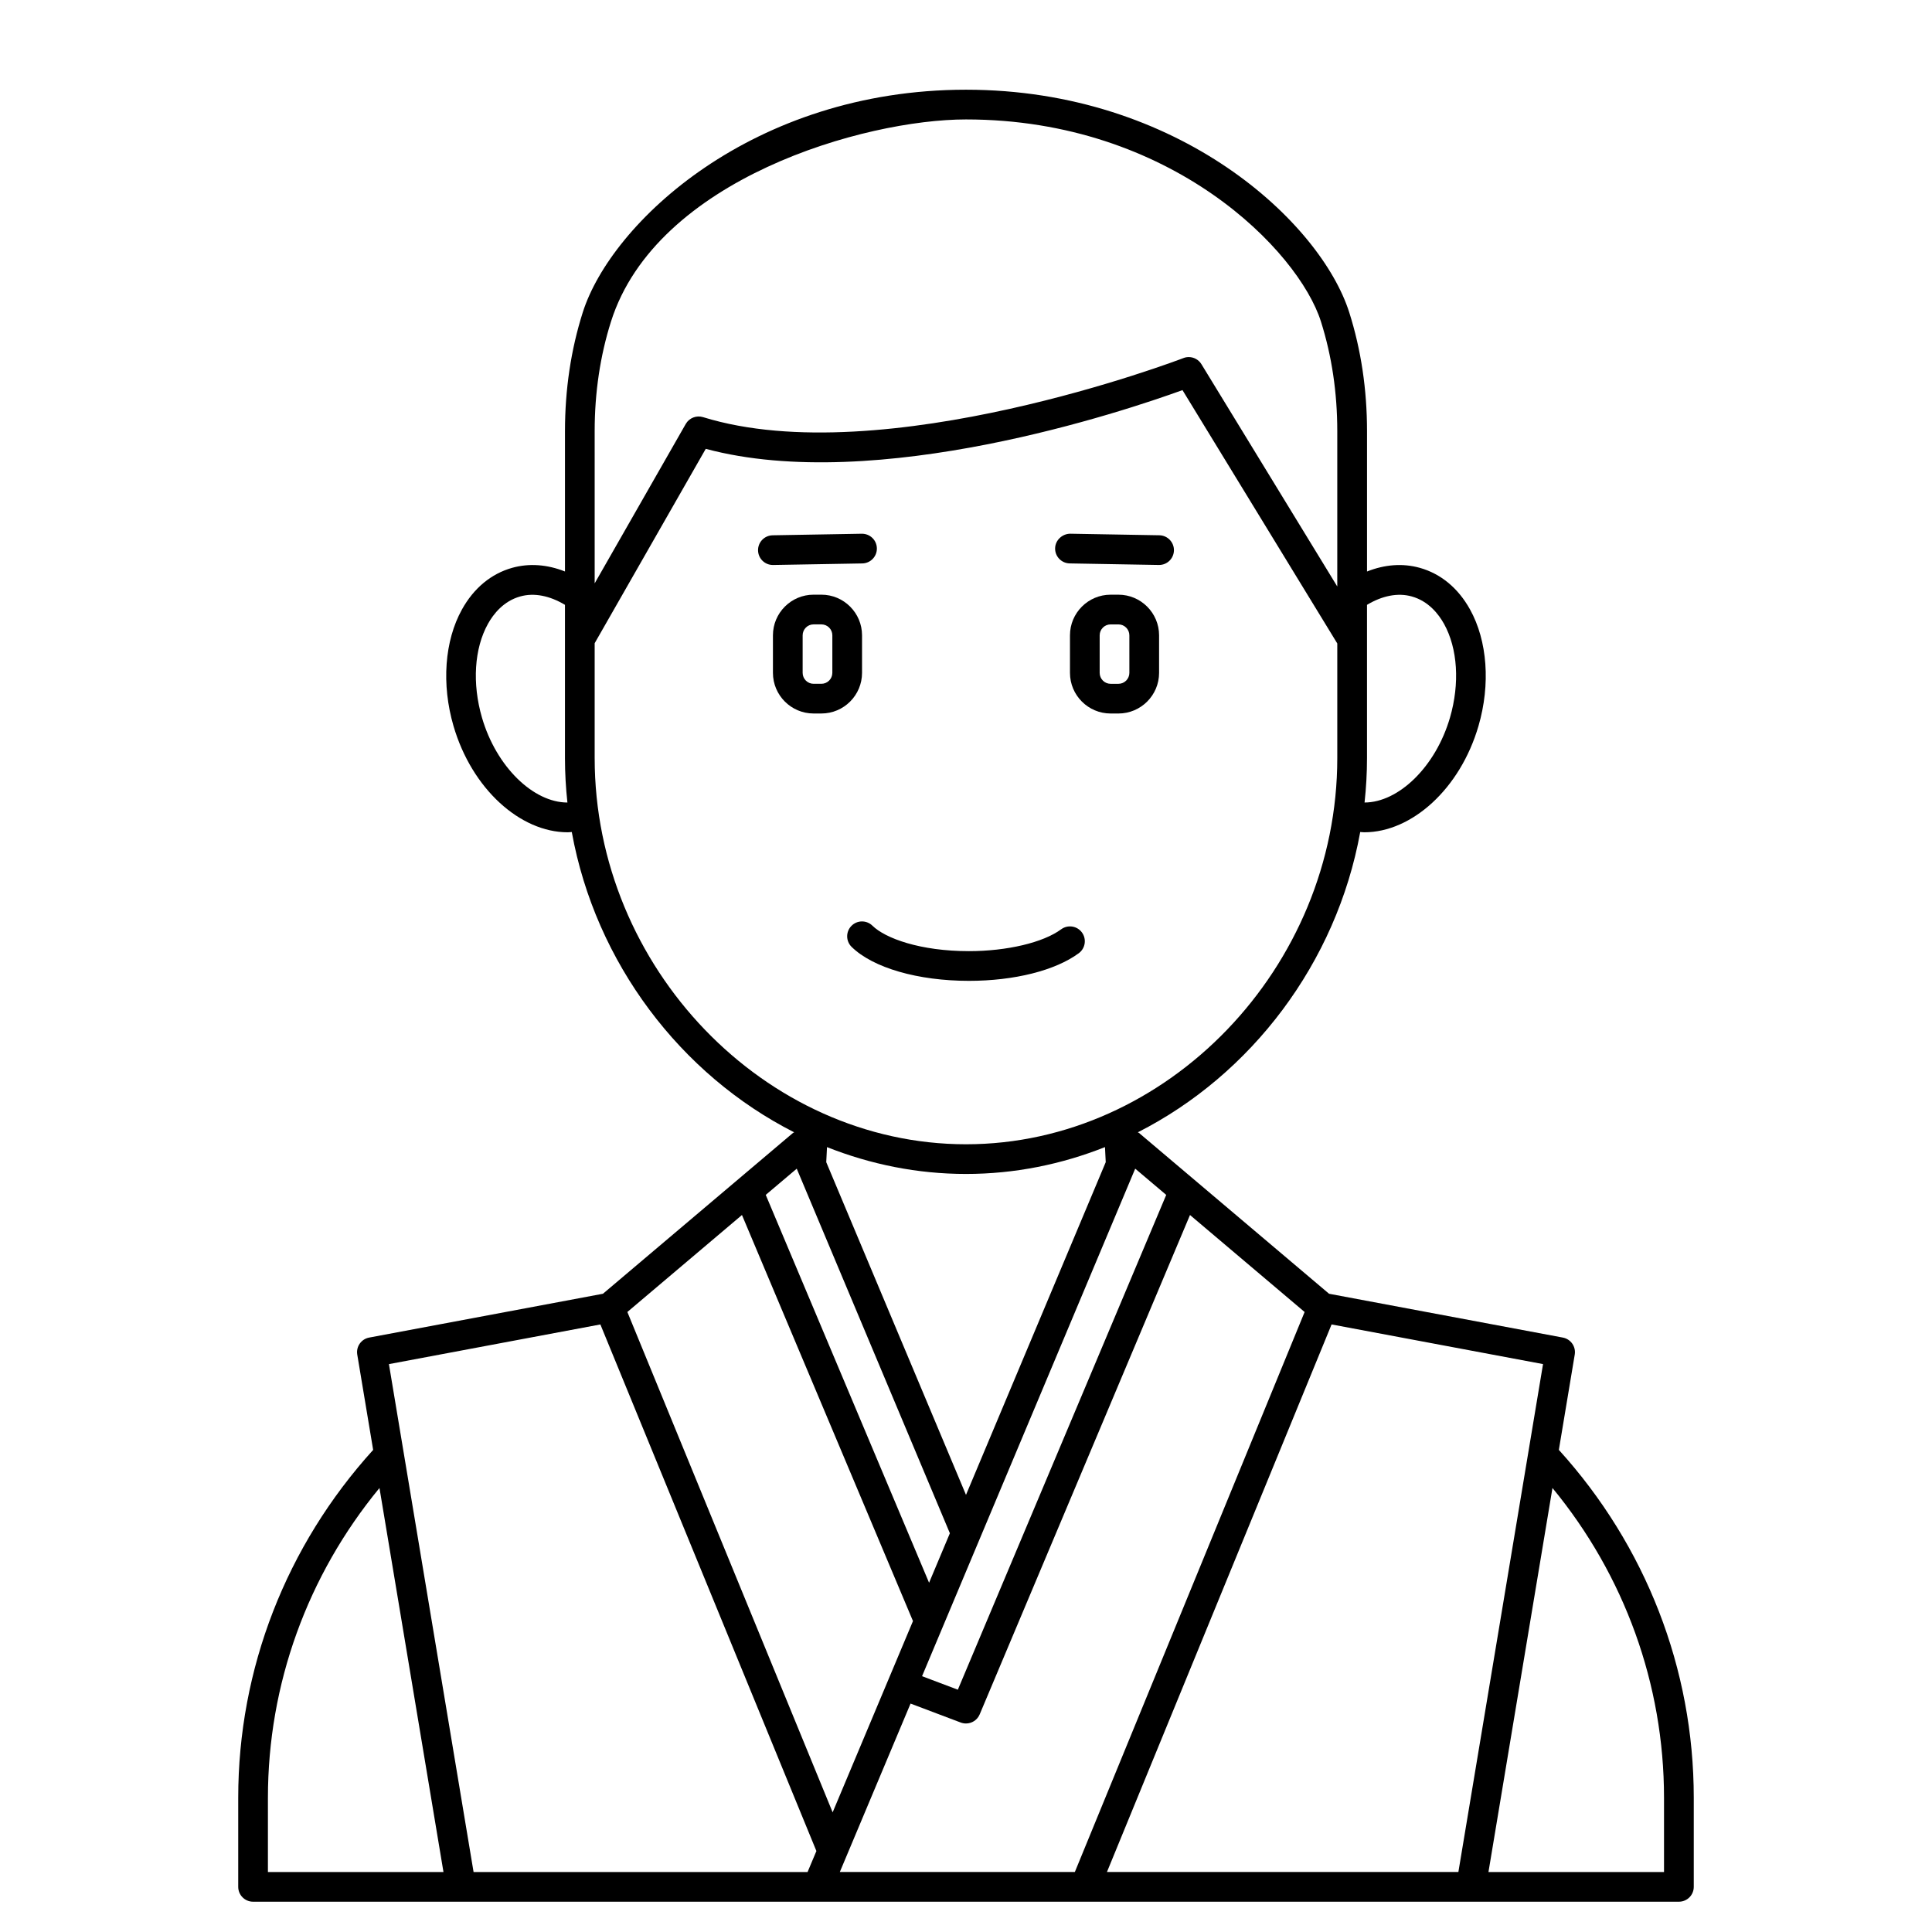 <?xml version="1.0" encoding="UTF-8"?>
<!-- Uploaded to: SVG Repo, www.svgrepo.com, Generator: SVG Repo Mixer Tools -->
<svg fill="#000000" width="800px" height="800px" version="1.1" viewBox="144 144 512 512" xmlns="http://www.w3.org/2000/svg">
 <g>
  <path d="m557.11 528.24 4.211-25.258c0.355-2.113-1.051-4.121-3.156-4.512l-61.953-11.613-50.379-42.629c-0.086-0.074-0.207-0.086-0.301-0.152 30.043-15.25 52.641-44.859 58.941-79.586 0.363 0.02 0.723 0.074 1.09 0.074 12.566 0 25.395-11.5 30.254-28.184 3.207-11.016 2.371-22.559-2.246-30.871-3.141-5.656-7.742-9.465-13.309-11.027-4.519-1.266-9.32-0.887-13.988 0.973v-37.215c0-10.996-1.578-21.57-4.699-31.414-7.551-23.816-45.055-59.051-101.58-59.051s-94.027 35.234-101.57 59.047c-3.121 9.844-4.699 20.414-4.699 31.414v37.215c-4.668-1.859-9.473-2.234-13.992-0.973-5.566 1.562-10.168 5.375-13.309 11.031-4.617 8.312-5.461 19.852-2.246 30.871 4.856 16.676 17.68 28.184 30.258 28.184 0.363 0 0.723-0.055 1.09-0.074 6.301 34.723 28.895 64.34 58.941 79.586-0.094 0.066-0.211 0.078-0.301 0.152l-50.379 42.629-61.953 11.613c-2.106 0.395-3.512 2.398-3.156 4.512l4.211 25.258c-23.055 25.418-35.758 58.059-35.758 92.176v23.617c0 2.176 1.758 3.938 3.938 3.938h377.86c2.176 0 3.938-1.758 3.938-3.938v-23.617c0-34.117-12.703-66.758-35.75-92.176zm-26.625 111.86h-93.133l59.531-145.11 56.035 10.508zm-101.64 0h-62.285l18.746-44.633 13.301 5.023c0.457 0.168 0.926 0.25 1.391 0.25 1.539 0 2.996-0.906 3.629-2.41l55.734-132.34 30.375 25.703zm24.215-179.44-55.223 131.13-9.484-3.582 56.488-134.5zm-89.898-12.664c11.539 4.578 23.961 7.113 36.836 7.113s25.297-2.535 36.832-7.117l0.199 3.996-37.031 88.172-37.035-88.172zm154.97-145.93c4.418 1.238 7.09 4.637 8.551 7.269 3.621 6.519 4.207 15.809 1.574 24.848-3.805 13.062-13.648 22.477-22.637 22.492 0.422-3.875 0.648-7.801 0.648-11.773v-40.613c4.008-2.406 8.156-3.266 11.863-2.223zm-216.54-43.824c0-10.191 1.457-19.961 4.332-29.035 11.992-37.844 67.188-53.555 94.07-53.555 54.484 0 88.152 34.879 94.066 53.551 2.875 9.082 4.332 18.848 4.332 29.039v41.184l-36-58.91c-0.734-1.199-2.023-1.887-3.359-1.887-0.477 0-0.953 0.082-1.418 0.266-0.797 0.309-79.648 30.41-127.3 15.652-1.754-0.535-3.668 0.203-4.582 1.805l-24.137 42.238zm-29.863 75.941c-2.633-9.043-2.047-18.328 1.574-24.844 1.461-2.633 4.133-6.035 8.555-7.273 3.695-1.043 7.848-0.188 11.863 2.223v9.125c0 0.027 0.012 0.051 0.012 0.082h-0.012v31.406c0 3.973 0.227 7.898 0.648 11.777-9.008-0.008-18.828-9.418-22.641-22.496zm29.863 10.719v-30.445l29.438-51.512c45.277 12.133 111.17-10.059 126.34-15.562l41.023 67.141v30.379c0 55.469-45.059 102.34-98.398 102.34-53.344 0-98.402-46.867-98.402-102.34zm53.551 108.81 40.582 96.617-5.512 13.117-43.285-102.79zm-14.516 12.277 45.32 107.61-21.289 50.691-54.402-132.6zm-37.523 29.004 57.25 139.55-2.34 5.562h-88.512l-22.434-134.6zm-88.102 125.43c0-30.043 10.457-58.879 29.562-82.086l16.961 101.77h-46.523zm369.98 19.68h-46.523l16.961-101.77c19.102 23.207 29.562 52.043 29.562 82.086z"/>
  <path d="m372.45 322.31v-9.941c0-5.941-4.832-10.773-10.77-10.773h-2.074c-5.938 0-10.77 4.832-10.77 10.773v9.941c0 5.941 4.832 10.773 10.766 10.773h2.074c5.941 0 10.773-4.832 10.773-10.773zm-7.871 0c0 1.598-1.297 2.902-2.898 2.902h-2.074c-1.602 0-2.898-1.305-2.898-2.902v-9.941c0-1.598 1.297-2.902 2.894-2.902h2.074c1.605 0 2.902 1.305 2.902 2.902z"/>
  <path d="m440.4 301.6h-2.074c-5.941 0-10.773 4.832-10.773 10.773v9.941c0 5.941 4.832 10.773 10.77 10.773h2.074c5.938 0 10.773-4.832 10.773-10.773v-9.941c0-5.941-4.836-10.773-10.77-10.773zm2.894 20.715c0 1.598-1.297 2.902-2.894 2.902h-2.074c-1.602 0-2.902-1.305-2.902-2.902v-9.941c0-1.598 1.301-2.902 2.898-2.902h2.074c1.602 0 2.898 1.305 2.898 2.902z"/>
  <path d="m348.9 293.73 23.617-0.414c2.172-0.039 3.906-1.832 3.863-4.008-0.039-2.176-1.824-3.887-4.008-3.863l-23.617 0.414c-2.172 0.039-3.906 1.832-3.863 4.008 0.039 2.148 1.789 3.863 3.938 3.863h0.07z"/>
  <path d="m427.48 293.31 23.617 0.414h0.07c2.144 0 3.898-1.715 3.938-3.863 0.039-2.172-1.695-3.969-3.863-4.008l-23.617-0.414c-2.082 0.008-3.969 1.691-4.008 3.863-0.043 2.176 1.695 3.969 3.863 4.008z"/>
  <path d="m429.89 396.61c1.746-1.289 2.121-3.754 0.832-5.504s-3.75-2.121-5.504-0.832c-4.769 3.519-14.359 5.789-24.438 5.789-12.914 0-22.152-3.391-25.578-6.746-1.551-1.52-4.047-1.504-5.566 0.055-1.523 1.551-1.5 4.043 0.055 5.566 5.66 5.551 17.574 8.996 31.09 8.996 12.008 0 22.891-2.738 29.109-7.324z"/>
 </g>
</svg>